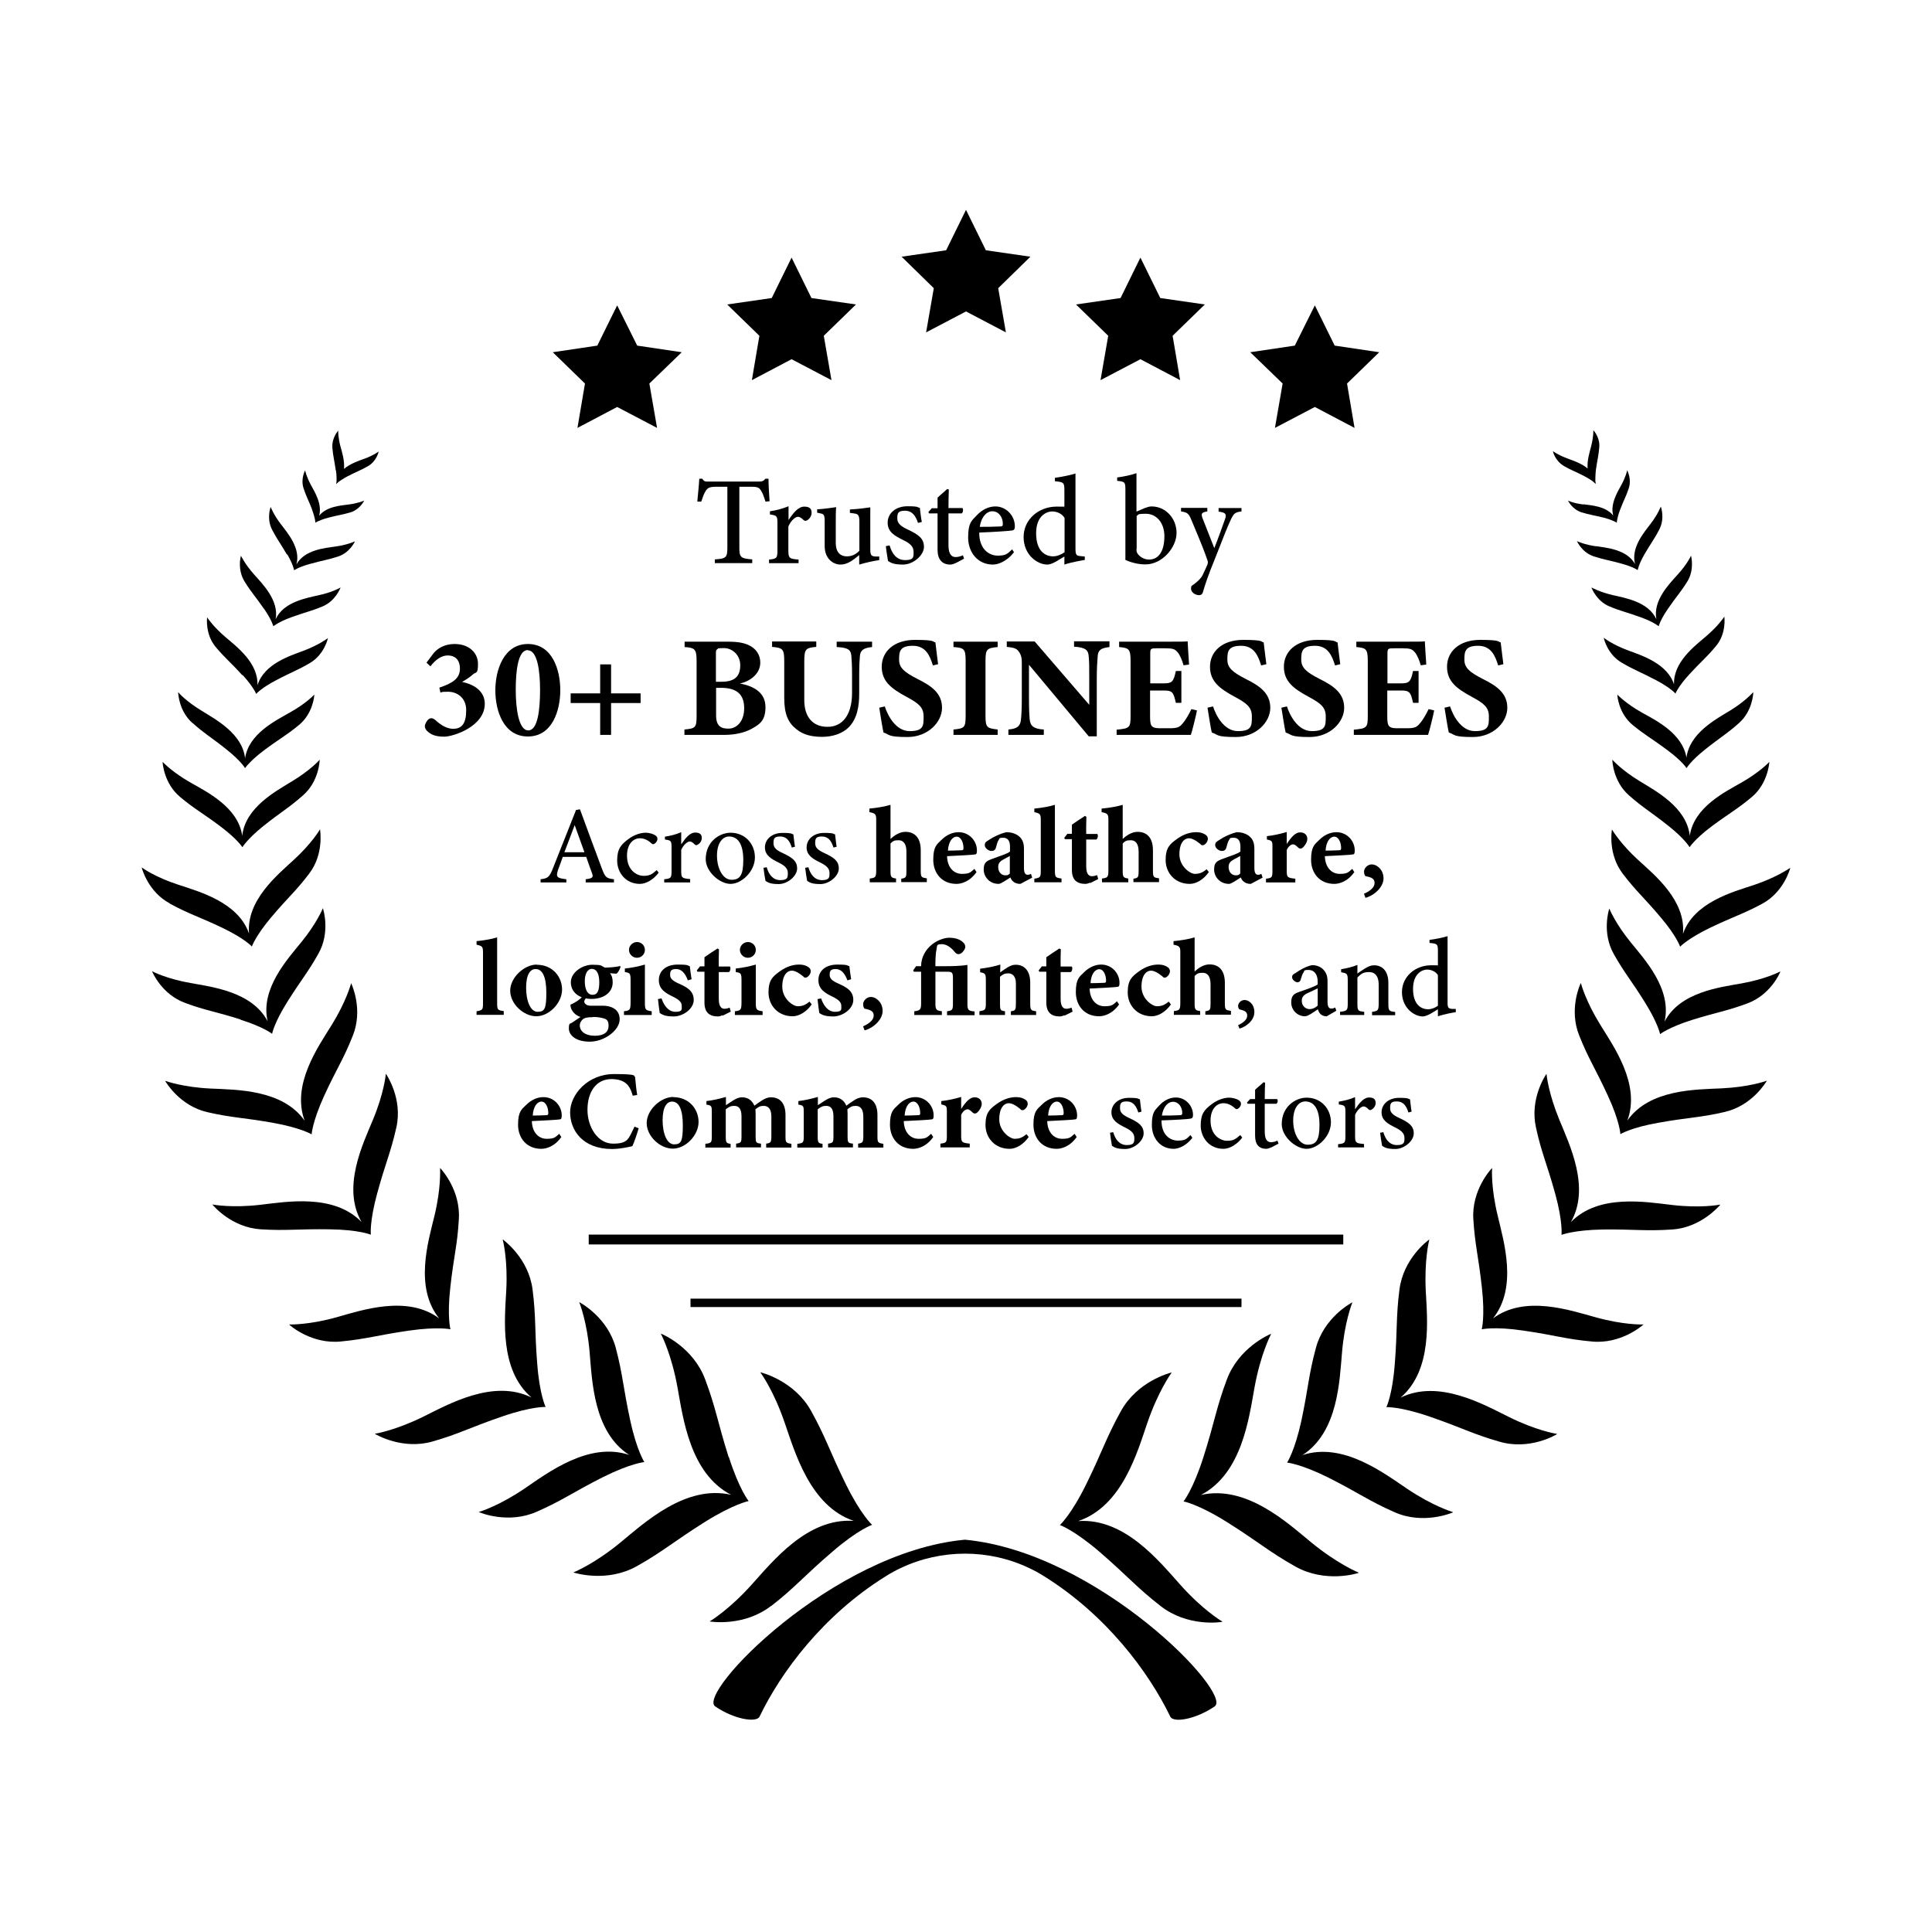 <svg xmlns="http://www.w3.org/2000/svg" id="Layer_1" viewBox="0 0 1080 1080"><defs><style>      .st0 {        stroke-width: 5.5px;      }      .st0, .st1 {        fill: none;        stroke: #000;        stroke-miterlimit: 10;      }      .st1 {        stroke-width: 4.7px;      }    </style></defs><g><polygon points="356.2 193.2 345 170.7 333.9 193.2 309 196.9 327 214.4 322.8 239.2 345 227.5 367.3 239.2 363 214.4 381.1 196.9 356.2 193.2"></polygon><polygon points="453.6 166.6 442.5 144 431.4 166.6 406.5 170.2 424.5 187.7 420.3 212.5 442.5 200.8 464.8 212.5 460.5 187.7 478.5 170.2 453.6 166.6"></polygon><polygon points="576 143.5 551.1 139.9 540 117.3 528.9 139.9 504 143.5 522 161.1 517.7 185.8 540 174.1 562.3 185.8 558 161.1 576 143.5"></polygon><polygon points="673.5 170.2 648.6 166.6 637.5 144 626.4 166.6 601.5 170.2 619.5 187.7 615.2 212.5 637.5 200.8 659.7 212.5 655.5 187.7 673.5 170.2"></polygon><polygon points="771 196.9 746.1 193.2 735 170.7 723.8 193.2 698.9 196.9 717 214.4 712.7 239.2 735 227.5 757.2 239.2 753 214.4 771 196.9"></polygon></g><g><path d="M683.3,906.5c-1.1-.7-11.3-6.9-23.5-20.6-11.6-12.9-31.1-37.5-57.1-35.6,24.7-8.3,33.1-38.7,38.7-55,6-17.4,12.9-27.1,13.6-28.1,0,0,0,0,0,0-1.2.3-19.1,4.9-28.4,21.6-8.3,15-10.3,22.4-19.4,40.9-8.4,17.1-14.7,22.8-14.7,22.8,0,0,8,2.8,22.4,15.2,15.6,13.5,20.4,19.6,33.9,30.1,15,11.7,33.3,9.1,34.5,8.8,0,0,0,0,0,0Z"></path><path d="M759.5,879.1c-1.2-.5-12.2-5.2-26.4-16.8-13.4-11-36.4-32.4-61.8-26.6,23.1-12,26.9-43.2,30-60.2,3.3-18.1,8.7-28.7,9.3-29.9,0,0,0,0,0,0-1.2.4-18.2,7.8-24.8,25.6-6,16-6.8,23.7-13.1,43.4-5.8,18.2-11.1,24.7-11.1,24.7,0,0,8.3,1.5,24.5,11.7,17.5,11,23.1,16.3,38,24.7,16.6,9.3,34.3,4,35.5,3.5,0,0,0,0,0,0Z"></path><path d="M812.2,845.3c-1.1-.4-11.5-3.6-25.5-13-13.1-8.8-36-26.4-58.6-18.9,20-12.9,20.7-41.7,22.1-57.4,1.4-16.7,5.4-26.9,5.8-28,0,0,0,0,0,0-1,.5-15.9,8.6-20.4,25.5-4.1,15.1-4.2,22.2-8.1,40.6-3.7,17-8,23.5-8,23.5,0,0,7.7.7,23.3,8.5,16.8,8.5,22.4,12.9,36.7,19.2,15.9,7.1,31.5.6,32.6.2,0,0,0,0,0,0Z"></path><path d="M870.5,801.6c-1.2-.2-11.9-2-27-9.5-14.2-7-39.2-21.3-60.6-10.8,18.1-15.5,14.9-44.1,14.1-59.9-.8-16.8,1.7-27.4,2-28.5,0,0,0,0,0,0-1,.6-14.5,10.7-16.7,28-2,15.5-1.1,22.6-2.6,41.4-1.3,17.4-4.7,24.3-4.7,24.3,0,0,7.7-.4,24.2,5.3,17.8,6.1,23.9,9.7,39,14,16.7,4.9,31.3-3.6,32.3-4.3,0,0,0,0,0,0Z"></path><path d="M918.5,740.4c-1.1,0-11.3.2-26.4-4-14.3-3.9-39.7-12.7-57.5.6,13.9-17.4,6-43.1,2.6-57.5-3.7-15.3-3.2-25.4-3.1-26.6,0,0,0,0,0,0-.8.8-11.5,12.4-10.5,28.6.9,14.6,2.9,20.9,4.8,38.4,1.8,16.2-.1,23.2-.1,23.2,0,0,7-1.7,23.2.7,17.5,2.5,23.7,4.8,38.3,6.1,16.2,1.6,28.2-8.8,28.9-9.5,0,0,0,0,0,0Z"></path><path d="M961.5,673.4c-1.1.2-11.1,2-26.7.2-14.7-1.7-41.2-6.4-56.7,9.6,11.1-19.3-.8-43.5-6.4-57.2-6-14.5-7.1-24.6-7.2-25.7,0,0,0,0,0,0-.7.9-9.4,14-5.9,29.9,3.1,14.3,6.1,20.2,10.8,37.2,4.3,15.7,3.5,22.9,3.5,22.9,0,0,6.7-2.7,23-3,17.6-.2,24.1,1,38.7,0,16.2-1,26.4-13.1,27.1-13.9,0,0,0,0,0,0Z"></path><path d="M987.7,604.1c-1,.4-10.3,3.6-25.4,4.3-14.3.7-40.3.4-52.6,18,7.5-20.2-7.6-41.3-15.1-53.5-8-12.9-10.6-22.3-10.9-23.4,0,0,0,0,0,0-.5.9-6.8,14.8-.9,29.4,5.2,13.1,9,18.3,16.1,33.8,6.6,14.3,6.9,21.3,6.9,21.3,0,0,5.9-3.7,21.4-6.4,16.8-3,23.2-2.8,36.9-6,15.3-3.5,23.1-16.6,23.6-17.5,0,0,0,0,0,0Z"></path><path d="M995.1,543.1c-.8.4-8.5,4.3-21.4,6.6-12.2,2.2-34.6,4.8-43.2,21.4,4.2-18.2-11.1-34.7-18.9-44.3-8.3-10.2-11.6-18-12-18.9,0,0,0,0,0,0-.3.9-4.2,13.5,2.5,25.4,6,10.7,9.8,14.7,17.6,27.3,7.2,11.6,8.3,17.5,8.3,17.5,0,0,4.7-3.8,17.7-7.9,14.1-4.4,19.6-5,31.1-9.3,12.8-4.7,18.1-16.8,18.4-17.7,0,0,0,0,0,0Z"></path><path d="M940.8,521.9c1.6-18.6-15.9-32.8-25.1-41.2-9.7-8.9-14.1-16.2-14.6-17,0,0,0,0,0,0-.2.9-2.2,14,6.1,24.8,7.4,9.7,11.8,13.2,21.3,24.5,8.8,10.4,10.7,16.2,10.7,16.2,0,0,4.1-4.4,16.4-10.4,13.3-6.4,18.7-7.8,29.5-13.6,12-6.5,15.5-19.3,15.7-20.1,0,0,0,0,0,0-.8.5-7.8,5.4-20.3,9.6-11.8,3.9-33.6,9.7-39.7,27.3Z"></path><path d="M944.6,467.2c-1.8-16-19-25-28.1-30.6-9.7-5.9-14.6-11.3-15.2-11.9,0,0,0,0,0,0,0,.8.5,12.2,9.3,19.9,7.9,7,12.2,9.2,22.1,17.1,9.2,7.3,11.8,11.9,11.8,11.9,0,0,2.7-4.4,12.1-11.5,10.2-7.6,14.5-9.7,22.6-16.5,9-7.5,9.8-18.9,9.9-19.7,0,0,0,0,0,0-.6.6-5.7,5.9-15.5,11.5-9.3,5.3-26.7,13.8-29,29.8Z"></path><path d="M942.8,423.9c-2-13.8-17.1-21.2-25.2-25.7-8.5-4.8-13-9.4-13.5-9.9,0,0,0,0,0,0,0,.7.7,10.5,8.6,17,7.1,5.8,10.8,7.6,19.6,14.2,8.2,6.1,10.5,9.9,10.5,9.9,0,0,2.2-3.9,10.2-10.3,8.6-6.9,12.3-8.8,19.1-14.9,7.6-6.7,8-16.6,8-17.3,0,0,0,0,0,0-.5.5-4.7,5.3-13.1,10.4-7.9,4.8-22.8,12.7-24.3,26.6Z"></path><path d="M935.9,382.9c-3.7-12-18.2-16.5-26-19.4-8.3-3.1-12.9-6.6-13.4-7,0,0,0,0,0,0,.1.6,2.1,9.3,10,13.9,7.1,4.2,10.7,5.3,19.4,9.9,8.1,4.3,10.7,7.4,10.7,7.4,0,0,1.4-3.8,7.6-10.6,6.7-7.3,9.7-9.5,15-15.9,5.9-7,4.8-15.9,4.7-16.5,0,0,0,0,0,0-.3.5-3.5,5.3-10.2,11-6.3,5.4-18.5,14.5-17.9,27Z"></path><path d="M925.9,346.1c-4.5-9.7-17.3-11.8-24.2-13.4-7.4-1.7-11.6-4.1-12.1-4.3,0,0,0,0,0,0,.2.5,2.9,7.6,10.1,10.6,6.5,2.7,9.6,3.2,17.6,6.1,7.4,2.7,9.9,5,9.9,5,0,0,.8-3.4,5.2-9.8,4.8-7,7.1-9.2,10.8-15.2,4.1-6.6,2.2-14,2.1-14.5,0,0,0,0,0,0-.2.5-2.3,4.9-7.4,10.5-4.7,5.3-13.9,14.4-12,24.9Z"></path><path d="M892.3,305.4c-6.5-.9-10.3-2.7-10.8-2.9,0,0,0,0,0,0,.2.4,3,6.4,9.4,8.5,5.8,1.9,8.5,2.1,15.6,4.1,6.6,1.8,9,3.6,9,3.6,0,0,.4-3,3.8-8.9,3.7-6.4,5.5-8.4,8.3-13.9,3.1-6,1-12.3.8-12.7,0,0,0,0,0,0-.2.4-1.7,4.4-5.7,9.6-3.7,4.9-11.1,13.4-8.7,22.5-4.5-8.1-15.8-9.1-21.9-10Z"></path><path d="M885.1,282c-5.2-.6-8.3-2-8.6-2.2,0,0,0,0,0,0,.1.3,2.5,5,7.6,6.6,4.6,1.4,6.8,1.6,12.5,3,5.2,1.4,7.2,2.8,7.2,2.8,0,0,0-2.4,1.9-7.4,2.1-5.5,3.3-7.3,4.8-11.9,1.7-5.1-.8-9.7-.9-10.1,0,0,0,0,0,0,0,.4-.8,3.7-3.2,8.2-2.2,4-6.4,10.8-4.6,17.2-4.1-5.2-12.1-5.7-16.6-6.3Z"></path><path d="M874.2,260.5c4.2,2.4,6.3,3,11.5,5.7,2.6,1.4,4.3,2.5,5.2,3.3.3.3.7.7,1.1,1,0-.5,0-1-.2-1.4,0-1.2,0-3.3.3-6.3.8-5.8,1.5-7.9,1.9-12.7.5-5.4-3-9.3-3.3-9.6,0,0,0,0,0,0,0,.4.1,3.7-1.2,8.8-.8,3.2-2.4,8-2,12.6-3.5-3-8.4-4.5-11.5-5.7-4.9-1.8-7.6-3.8-7.9-4,0,0,0,0,0,0,0,.4,1.3,5.4,6,8.2Z"></path><path d="M431.2,897.7c13.5-10.5,18.2-16.7,33.9-30.1,14.4-12.5,22.4-15.2,22.4-15.2,0,0-6.3-5.7-14.7-22.8-9.1-18.5-11.1-26-19.4-40.9-9.2-16.6-27.1-21.3-28.4-21.6,0,0,0,0,0,0,.8,1.1,7.7,10.8,13.6,28.1,5.7,16.3,14.1,46.7,38.7,55-26-1.9-45.5,22.8-57.1,35.6-12.3,13.7-22.4,19.9-23.5,20.6,0,0,0,0,0,0,1.2.2,19.5,2.9,34.5-8.8Z"></path><path d="M407.3,814.5c-6.2-19.7-7.1-27.4-13.1-43.4-6.6-17.8-23.6-25.2-24.8-25.6,0,0,0,0,0,0,.6,1.2,6,11.8,9.3,29.9,3.1,17,6.9,48.3,30,60.2-25.4-5.8-48.4,15.6-61.8,26.6-14.2,11.7-25.2,16.3-26.4,16.8,0,0,0,0,0,0,1.2.4,18.9,5.8,35.5-3.5,14.9-8.4,20.5-13.7,38-24.7,16.1-10.1,24.5-11.7,24.5-11.7,0,0-5.3-6.5-11.1-24.7Z"></path><path d="M360.3,817.5s-4.3-6.4-8-23.5c-4-18.4-4.1-25.5-8.1-40.6-4.5-16.8-19.3-24.9-20.4-25.5,0,0,0,0,0,0,.4,1.1,4.4,11.3,5.8,28,1.4,15.8,2.1,44.5,22.1,57.4-22.6-7.5-45.5,10-58.6,18.9-13.9,9.4-24.3,12.7-25.5,13,0,0,0,0,0,0,1,.5,16.7,6.9,32.6-.2,14.3-6.3,19.9-10.7,36.7-19.2,15.6-7.8,23.3-8.5,23.3-8.5Z"></path><path d="M305,786.5s-3.4-6.9-4.7-24.3c-1.5-18.8-.6-25.8-2.6-41.4-2.2-17.3-15.8-27.3-16.7-28,0,0,0,0,0,0,.3,1.2,2.9,11.8,2,28.5-.8,15.8-4,44.4,14.1,59.9-21.4-10.5-46.4,3.8-60.6,10.8-15.1,7.4-25.8,9.3-27,9.5,0,0,0,0,0,0,1,.6,15.6,9.1,32.3,4.3,15-4.3,21.1-7.9,39-14,16.5-5.7,24.2-5.3,24.2-5.3Z"></path><path d="M251.8,743.1s-1.9-7-.1-23.2c1.9-17.5,4-23.8,4.8-38.4,1-16.2-9.7-27.8-10.5-28.6,0,0,0,0,0,0,0,1.1.6,11.3-3.1,26.6-3.5,14.4-11.4,40.1,2.6,57.5-17.8-13.3-43.3-4.6-57.5-.6-15.1,4.2-25.3,4-26.4,4,0,0,0,0,0,0,.8.8,12.7,11.1,28.9,9.5,14.6-1.4,20.8-3.6,38.3-6.1,16.1-2.3,23.2-.7,23.2-.7Z"></path><path d="M184.3,687.2c16.3.2,23,3,23,3,0,0-.8-7.2,3.5-22.9,4.6-17,7.6-22.9,10.8-37.2,3.5-15.9-5.3-29-5.9-29.9,0,0,0,0,0,0-.1,1.1-1.2,11.3-7.2,25.7-5.7,13.7-17.5,37.9-6.4,57.2-15.5-16-42-11.3-56.7-9.6-15.6,1.8-25.6,0-26.7-.2,0,0,0,0,0,0,.7.9,10.9,12.9,27.1,13.9,14.6.9,21.1-.3,38.7,0Z"></path><path d="M174.2,634.1s.4-7,6.9-21.3c7.1-15.5,10.9-20.6,16.1-33.8,5.9-14.6-.5-28.5-.9-29.4,0,0,0,0,0,0-.3,1-2.9,10.5-10.9,23.4-7.5,12.1-22.6,33.3-15.1,53.5-12.3-17.6-38.3-17.3-52.6-18-15.1-.7-24.4-4-25.4-4.3,0,0,0,0,0,0,.5.9,8.3,14,23.6,17.5,13.8,3.2,20.2,3,36.9,6,15.5,2.8,21.4,6.4,21.4,6.4Z"></path><path d="M134.4,570c13,4.1,17.7,7.9,17.7,7.9,0,0,1.1-6,8.3-17.5,7.8-12.5,11.6-16.6,17.6-27.3,6.7-11.9,2.8-24.5,2.5-25.4,0,0,0,0,0,0-.4.9-3.7,8.7-12,18.9-7.8,9.6-23.1,26.2-18.9,44.3-8.6-16.5-31-19.2-43.2-21.4-12.9-2.3-20.6-6.1-21.4-6.6,0,0,0,0,0,0,.3.9,5.6,13,18.4,17.7,11.5,4.3,17,4.8,31.1,9.3Z"></path><path d="M94.9,505.1c10.8,5.9,16.1,7.2,29.5,13.6,12.3,5.9,16.4,10.4,16.4,10.4,0,0,1.9-5.7,10.7-16.2,9.5-11.3,13.9-14.7,21.3-24.5,8.3-10.8,6.2-23.9,6.1-24.8,0,0,0,0,0,0-.5.8-4.9,8.1-14.6,17-9.1,8.4-26.6,22.6-25.1,41.2-6.2-17.6-28-23.4-39.7-27.3-12.5-4.1-19.5-9-20.3-9.6,0,0,0,0,0,0,.2.9,3.7,13.7,15.7,20.1Z"></path><path d="M100.8,445.6c8.1,6.8,12.4,8.8,22.6,16.5,9.4,7.1,12.1,11.5,12.1,11.5,0,0,2.6-4.5,11.8-11.9,9.9-7.9,14.2-10.1,22.1-17.1,8.8-7.7,9.3-19.1,9.3-19.9,0,0,0,0,0,0-.5.6-5.5,6-15.2,11.9-9.1,5.6-26.3,14.6-28.1,30.6-2.2-15.9-19.7-24.5-29-29.8-9.8-5.6-14.9-10.9-15.5-11.5,0,0,0,0,0,0,0,.8.8,12.2,9.9,19.7Z"></path><path d="M107.7,404.2c6.8,6.1,10.5,8,19.1,14.9,8,6.4,10.2,10.3,10.2,10.3,0,0,2.4-3.8,10.5-9.9,8.8-6.6,12.6-8.4,19.6-14.2,7.9-6.5,8.6-16.3,8.6-17,0,0,0,0,0,0-.5.5-4.9,5.1-13.5,9.9-8,4.6-23.2,11.9-25.2,25.7-1.5-13.8-16.4-21.7-24.3-26.6-8.4-5.1-12.7-9.8-13.1-10.4,0,0,0,0,0,0,0,.7.4,10.6,8,17.3Z"></path><path d="M135.6,377.3c6.2,6.8,7.6,10.6,7.6,10.6,0,0,2.6-3.1,10.7-7.4,8.8-4.7,12.3-5.7,19.4-9.9,7.9-4.7,9.9-13.3,10-13.9,0,0,0,0,0,0-.5.4-5.1,3.8-13.4,7-7.8,2.9-22.3,7.4-26,19.4.6-12.5-11.6-21.6-17.9-27-6.7-5.7-9.9-10.5-10.2-11,0,0,0,0,0,0-.1.6-1.1,9.4,4.7,16.5,5.3,6.3,8.3,8.5,15,15.9Z"></path><path d="M147.6,340.3c4.4,6.4,5.2,9.8,5.2,9.8,0,0,2.6-2.3,9.9-5,8-2.9,11.1-3.4,17.6-6.1,7.2-3,9.9-10.1,10.1-10.6,0,0,0,0,0,0-.5.3-4.7,2.7-12.1,4.3-6.9,1.6-19.7,3.7-24.2,13.4,1.9-10.5-7.3-19.6-12-24.9-5-5.6-7.1-10-7.4-10.5,0,0,0,0,0,0-.2.5-2.1,7.8,2.1,14.5,3.7,6,6,8.2,10.8,15.2Z"></path><path d="M160.6,309.9c3.4,5.9,3.8,8.9,3.8,8.9,0,0,2.4-1.8,9-3.6,7.1-2,9.8-2.2,15.6-4.1,6.4-2.1,9.3-8.1,9.4-8.5,0,0,0,0,0,0-.4.2-4.3,2-10.8,2.9-6.1.9-17.3,1.8-21.9,10,2.5-9-4.9-17.5-8.7-22.5-4-5.2-5.5-9.2-5.7-9.6,0,0,0,0,0,0-.2.4-2.3,6.7.8,12.7,2.8,5.4,4.6,7.5,8.3,13.9Z"></path><path d="M174.4,284.8c1.9,5,1.9,7.4,1.9,7.4,0,0,1.9-1.4,7.2-2.8,5.7-1.5,7.8-1.6,12.5-3,5.1-1.6,7.5-6.3,7.6-6.6,0,0,0,0,0,0-.3.2-3.4,1.5-8.6,2.2-4.5.6-12.5,1.1-16.6,6.3,1.8-6.4-2.4-13.2-4.6-17.2-2.5-4.6-3.2-7.9-3.2-8.2,0,0,0,0,0,0-.2.3-2.6,4.9-.9,10.1,1.5,4.6,2.7,6.5,4.8,11.9Z"></path><path d="M187.8,262.9c.4,3,.4,5,.3,6.3,0,.5-.1.9-.2,1.4.4-.3.8-.7,1.1-1,1-.8,2.6-1.9,5.2-3.3,5.2-2.7,7.3-3.3,11.5-5.7,4.7-2.7,5.9-7.8,6-8.2,0,0,0,0,0,0-.3.2-3,2.2-7.9,4-3.1,1.1-7.9,2.7-11.5,5.7.4-4.6-1.1-9.5-2-12.6-1.3-5-1.3-8.4-1.2-8.8,0,0,0,0,0,0-.3.3-3.7,4.2-3.3,9.6.4,4.8,1.1,6.9,1.9,12.7Z"></path><path d="M539.4,860.7h0s0,0,0,0h0s0,0,0,0c-74.4,6.9-150.1,86-139.6,93.2,10.7,7.3,23.1,9.2,24.8,5.7,11.9-24.8,35.5-56.7,70.6-78.5,2.7-1.7,5.4-3.2,8.2-4.5,22.7-10.8,49.4-10.8,72,0,2.8,1.3,5.5,2.8,8.2,4.5,35,21.8,58.6,53.7,70.6,78.5,1.7,3.6,14.1,1.6,24.8-5.7,10.5-7.1-65.2-86.2-139.6-93.2Z"></path></g><g><path d="M327.4,493.3v-1.8c4-.5,4.4-1.1,3.5-3.5-.8-2.3-2-5.3-3.2-9h-13.1c-.9,2.6-1.8,5-2.7,7.4-1.3,4-.4,4.5,4.7,5.1v1.8h-14.4v-1.8c3.9-.5,4.9-.9,7-6.4l12.8-32.3,2.2-.4c3.9,10.6,8.1,22.1,12.1,32.7,2,5.4,2.6,5.9,6.9,6.4v1.8h-15.7ZM321.3,461.1c-1.9,5.2-4,10.5-5.8,15.3h11.2l-5.5-15.3Z"></path><path d="M368.3,487.7c-2.7,3.7-6.9,6.4-10.6,6.4-8,0-12.7-6.4-12.7-13s2.1-8.9,6.2-12c3.4-2.6,7.2-3.6,9.6-3.6s4.7.8,5.7,1.6c.9.7,1,1.2,1,1.9,0,1.5-1.6,2.9-2.3,2.9s-.6-.1-1.2-.6c-2-1.8-4.1-2.7-6.3-2.7-3.8,0-7.2,3.3-7.2,9.7,0,8.5,5.8,11.3,9.2,11.3s4.6-.7,7.4-3.2l1.1,1.4Z"></path><path d="M385.9,493.3h-14.6v-1.8c3.8-.4,4.1-.7,4.1-4.6v-13c0-3.9-.2-4.1-3.7-4.6v-1.6c3.2-.5,6.1-1.2,9.1-2.5v6.8c2.3-3.4,4.8-6.6,7.8-6.6s3.7,1.4,3.7,3.1-1.2,3.1-2.3,3.7c-.7.4-1.2.3-1.7-.2-.9-.9-1.7-1.6-2.8-1.6s-3.4,1.7-4.7,4.7v11.6c0,4,.3,4.3,5,4.7v1.8Z"></path><path d="M408.4,465.5c7.9,0,13.6,6,13.6,13.8s-7.4,14.8-13.6,14.8-13.9-6.9-13.9-13.8c0-9.9,7.8-14.8,13.9-14.8ZM407.6,467.6c-3.6,0-6.8,3.5-6.8,10.7s3.3,13.5,8.1,13.5,6.6-2.6,6.6-11.1-2.8-13.1-8-13.1Z"></path><path d="M442.6,473.7c-1.2-3.7-2.9-6.1-6.5-6.1s-3.7,1.5-3.7,3.9,1.7,3.8,5.2,5.4c5.3,2.5,8,4.4,8,8.6s-5.3,8.7-10.3,8.7-6.1-1-7.4-1.8c-.3-1.7-.9-5.3-1.1-7.3l1.8-.3c1.1,3.9,3.4,7.2,7.6,7.2s4.2-1.6,4.2-4-1.5-4-4.9-5.7c-4.3-2.1-7.9-4.1-7.9-8.6s3.9-8.1,9.8-8.1,4.8.6,6.1.8c.2,1.5.6,5.4.9,6.9l-1.8.5Z"></path><path d="M465.9,473.7c-1.2-3.7-2.9-6.1-6.5-6.1s-3.7,1.5-3.7,3.9,1.7,3.8,5.2,5.4c5.3,2.5,8,4.4,8,8.6s-5.3,8.7-10.3,8.7-6.1-1-7.4-1.8c-.3-1.7-.9-5.3-1.1-7.3l1.8-.3c1.1,3.9,3.4,7.2,7.6,7.2s4.2-1.6,4.2-4-1.5-4-4.9-5.7c-4.3-2.1-7.9-4.1-7.9-8.6s3.9-8.1,9.8-8.1,4.8.6,6.1.8c.2,1.5.6,5.4.9,6.9l-1.8.5Z"></path><path d="M503.8,493.3v-2.1c2.7-.4,2.9-.9,2.9-4.2v-10.9c0-4.8-2-6.4-4.4-6.4s-3.1.4-4.5,1.8v15.4c0,3.3.3,3.8,3.1,4.2v2.1h-14.7v-2.1c3-.4,3.6-.6,3.6-4.4v-28.6c0-2.8-.4-3.5-3.8-4.1v-2c4.5-.4,8.8-1.2,11.8-2.1v19.1c2.2-2.1,5.2-4,8.3-4,5.4,0,8.6,3.5,8.6,10.3v11.3c0,3.9.4,3.9,3.4,4.4v2.1h-14.3Z"></path><path d="M546,487.3c-3.8,5.6-8.7,6.8-11.3,6.8-8.3,0-13-6.1-13-13.5s2-8.6,4.6-11.1c2.8-2.8,6.2-4.3,9.6-4.3,6,0,10.2,5,10.2,10.1,0,1,0,2.1-.8,2.3-1.2.3-9.9.7-15.9,1,.2,6.5,3.9,9.9,8.3,9.9s4.8-.9,7-2.8l1.1,1.7ZM534.8,467.7c-2.5,0-4.6,2.9-4.9,7.8,2.5,0,4.9-.1,7.5-.2.9,0,1.2-.2,1.2-1.2,0-3.1-1.4-6.4-3.8-6.4Z"></path><path d="M570.2,494.1c-1.7,0-3-.6-3.8-1.3-.9-.7-1.3-1.6-1.6-2.3-2.3,1.5-5.4,3.6-6.5,3.6-5.3,0-8.4-4.1-8.4-8s1.5-4.8,4.8-6c3.6-1.4,8.5-2.8,9.9-4.1v-2.7c0-3.2-1.2-5-3.8-5s-1.9.5-2.5,1.2c-.7,1-1,2.2-1.5,4.1-.4,1.7-1.4,2.1-2.7,2.1s-3.6-1.5-3.6-3.2.7-1.9,2.2-2.9c2.8-1.9,6.4-3.6,9.9-4.4,2.5,0,4.6.6,6.4,1.8,2.7,1.9,3.4,4.4,3.4,7.6v10.7c0,3,1,3.7,2,3.7s1.2-.2,1.9-.5l.7,2.1-6.6,3.5ZM564.5,478.5c-1.1.6-2.2,1.2-3.5,1.9-1.9,1-3,2.1-3,4.2,0,3.5,2.4,4.7,3.8,4.7s1.7,0,2.7-1v-9.8Z"></path><path d="M578.2,493.3v-2.1c3.5-.6,3.6-.9,3.6-4.8v-28.1c0-3.2-.4-3.6-3.6-4.3v-2c4.3-.4,8.6-1.2,11.5-2.1v36.4c0,4.1.2,4.3,3.7,4.8v2.1h-15.3Z"></path><path d="M609.3,493.4c-1,.5-2,.7-2.5.7-4.8,0-7.6-2.2-7.6-7.8v-17.2h-3.9l-.4-.7,1.8-2.3h2.5v-5.1c2.1-1.5,5.1-3.5,7.3-4.9l.8.5c0,1.7-.2,4.9-.1,9.6h6.2c.6.6.3,2.5-.5,3.1h-5.7v15.1c0,4.8,2,5.4,3.1,5.4s1.9-.2,3-.6l.6,2.2-4.6,2.3Z"></path><path d="M633.6,493.3v-2.1c2.7-.4,2.9-.9,2.9-4.2v-10.9c0-4.8-2-6.4-4.4-6.4s-3.1.4-4.5,1.8v15.4c0,3.3.3,3.8,3.1,4.2v2.1h-14.7v-2.1c3-.4,3.6-.6,3.6-4.4v-28.6c0-2.8-.4-3.5-3.8-4.1v-2c4.5-.4,8.8-1.2,11.8-2.1v19.1c2.2-2.1,5.2-4,8.3-4,5.4,0,8.6,3.5,8.6,10.3v11.3c0,3.9.4,3.9,3.4,4.4v2.1h-14.3Z"></path><path d="M675.8,487.4c-2.8,4.1-7,6.7-10.7,6.7-8.5,0-13.5-6.4-13.5-13.3s2.3-8.9,6.3-11.8c4.1-3,8-3.8,10.7-3.8s4.3.7,5.4,1.5c.9.6,1.2,1.4,1.2,2.3,0,1.7-1.8,3.5-2.8,3.5s-.9-.2-1.4-.7c-2.7-2.2-4.8-3.2-6.4-3.2-2.4,0-5.3,2.3-5.3,9s6,10.9,8.6,10.9,4.4-.7,6.6-2.6l1.2,1.5Z"></path><path d="M699,494.1c-1.7,0-3-.6-3.8-1.3-.9-.7-1.3-1.6-1.6-2.3-2.3,1.5-5.4,3.6-6.5,3.6-5.3,0-8.4-4.1-8.4-8s1.5-4.8,4.8-6c3.6-1.4,8.5-2.8,9.9-4.1v-2.7c0-3.2-1.2-5-3.8-5s-1.9.5-2.5,1.2c-.7,1-1,2.2-1.5,4.1-.4,1.7-1.4,2.1-2.7,2.1s-3.6-1.5-3.6-3.2.7-1.9,2.2-2.9c2.8-1.9,6.4-3.6,9.9-4.4,2.5,0,4.6.6,6.4,1.8,2.7,1.9,3.4,4.4,3.4,7.6v10.7c0,3,1,3.7,2,3.7s1.2-.2,1.9-.5l.7,2.1-6.6,3.5ZM693.3,478.5c-1.1.6-2.2,1.2-3.5,1.9-1.9,1-3,2.1-3,4.2,0,3.5,2.4,4.7,3.8,4.7s1.7,0,2.7-1v-9.8Z"></path><path d="M724,493.3h-16.3v-2.1c3.3-.4,3.6-.7,3.6-4.4v-13.5c0-3.1-.2-3.4-3.1-4v-1.9c3.8-.4,7.3-1.2,11.1-2.3v6.7c2.8-4.3,5-6.5,7.5-6.5s4,1.5,4,3.7-2.2,4.8-3.1,5.2c-.9.4-1.5,0-1.9-.3-1-.9-1.9-1.9-2.9-1.9s-2.5.8-3.6,3.1v11.7c0,3.7.4,3.9,4.8,4.4v2.1Z"></path><path d="M757.2,487.3c-3.8,5.6-8.7,6.8-11.3,6.8-8.3,0-13-6.1-13-13.5s2-8.6,4.6-11.1c2.8-2.8,6.2-4.3,9.6-4.3,6,0,10.2,5,10.2,10.1,0,1,0,2.1-.8,2.3-1.2.3-9.9.7-15.9,1,.2,6.5,3.9,9.9,8.3,9.9s4.8-.9,7-2.8l1.1,1.7ZM745.9,467.7c-2.5,0-4.6,2.9-4.9,7.8,2.5,0,4.9-.1,7.5-.2.9,0,1.2-.2,1.2-1.2,0-3.1-1.4-6.4-3.8-6.4Z"></path><path d="M762.5,499.6c3.6-1.6,5.9-3.6,5.9-6s-1.6-3.1-4.9-3.8c-.4,0-1-1-1-2.6s1.7-4,4.4-4,6.5,2.9,6.5,7.8-5.2,9.6-10.1,10.9l-.8-2.2Z"></path><path d="M266.4,567.4v-2.1c3.5-.6,3.6-.9,3.6-4.8v-28.1c0-3.2-.4-3.6-3.6-4.3v-2c4.3-.4,8.6-1.2,11.5-2.1v36.4c0,4.1.2,4.3,3.7,4.8v2.1h-15.3Z"></path><path d="M300,539.3c8.7,0,14.2,6.5,14.2,13.9s-7.2,14.9-14.4,14.9-14.6-7-14.6-14.3,7.8-14.6,14.9-14.6ZM299.3,541.7c-2.7,0-5.2,2.8-5.2,10.4s2.5,13.5,6.4,13.5,4.9-1.6,4.9-10.6-2.2-13.3-6-13.3Z"></path><path d="M327.7,557.8c-.6.7-1.1,1.5-1.1,2.1,0,1,1.2,2.3,3.5,2.3h7c3.8,0,9.3,1.5,9.3,7.6s-8.5,12.5-16.7,12.5-11.7-3.9-11.7-7.3.6-2.5,1.9-3.4c1.7-1.2,3.3-2.2,4.6-3.1-2.5-.9-3.8-2.2-4.6-3.5-.7-1-1.1-2.5-1-3.4,2.9-1.2,5.5-3.1,6.7-4.5l2.3.7ZM330.7,558.4c-7,0-11.6-3.8-11.6-9.3s6.4-9.8,12-9.8,4.7.5,7,1.6c2.6,0,7-.4,8.5-.9l.3.5c-.4,1.1-1.2,3.1-2.3,3.8-1,0-2.8-.2-3.6-.3.9,1.1,1.5,2.7,1.5,5.1,0,6.2-5.7,9.3-11.7,9.3ZM331.4,568.6c-3.1,0-4.7.4-5.6,1.2-1,.9-1.7,2.1-1.7,3.4,0,3.3,3.1,5.8,8.4,5.8s7.7-2.2,7.7-5.6-1.5-3.8-3.4-4.3c-1.7-.4-3.1-.6-5.4-.6ZM330.7,541.6c-1.9,0-3.8,2.3-3.8,6.8s1.4,7.7,4.3,7.7,3.8-2.5,3.8-7-1.3-7.5-4.3-7.5Z"></path><path d="M348.8,567.4v-2.1c3.3-.4,3.7-.7,3.7-5.1v-12c0-4.1-.3-4.4-3.2-4.8v-2c3.9-.4,7.8-1.2,11.2-2.2v21c0,4.2.2,4.6,3.8,5.1v2.1h-15.5ZM356,535.4c-2.3,0-4.4-2-4.4-4.4s2.1-4.4,4.5-4.4,4.4,1.9,4.4,4.4-2,4.4-4.5,4.4Z"></path><path d="M384.5,548c-1.6-4.3-3.7-6.3-6.6-6.3s-3.3,1.2-3.3,3.3,1.5,3.3,4.8,4.8c5,2.2,8.4,4.3,8.4,9.2s-5.9,9.2-11.2,9.2-6.5-1.2-7.8-1.9c-.2-1.4-.8-5.7-1-7.8l2-.4c1.3,3.9,3.8,7.5,7.8,7.5s3.5-1.4,3.5-3.2-.9-3.3-4.8-5.2c-4.1-2-8-4.1-8-9.3s4-8.7,10.6-8.7,5.2.6,6.7.9c.2,1.7.7,5.6,1,7.3l-2,.6Z"></path><path d="M403.9,567.5c-1,.5-2,.7-2.5.7-4.8,0-7.6-2.2-7.6-7.8v-17.2h-3.9l-.4-.7,1.8-2.3h2.5v-5.1c2.1-1.5,5.1-3.5,7.3-4.9l.8.5c0,1.7-.2,4.9-.1,9.6h6.2c.6.6.3,2.5-.5,3.1h-5.7v15.1c0,4.8,2,5.4,3.1,5.4s1.9-.2,3-.6l.6,2.2-4.6,2.3Z"></path><path d="M410.8,567.4v-2.1c3.3-.4,3.7-.7,3.7-5.1v-12c0-4.1-.3-4.4-3.2-4.8v-2c3.9-.4,7.8-1.2,11.2-2.2v21c0,4.2.2,4.6,3.8,5.1v2.1h-15.5ZM418,535.4c-2.3,0-4.4-2-4.4-4.4s2.1-4.4,4.5-4.4,4.4,1.9,4.4,4.4-2,4.4-4.5,4.4Z"></path><path d="M453.8,561.4c-2.8,4.1-7,6.7-10.7,6.7-8.5,0-13.5-6.4-13.5-13.3s2.3-8.9,6.3-11.8c4.1-3,8-3.8,10.7-3.8s4.3.7,5.4,1.5c.9.6,1.2,1.4,1.2,2.3,0,1.7-1.8,3.5-2.8,3.5s-.9-.2-1.4-.7c-2.7-2.2-4.8-3.2-6.4-3.2-2.4,0-5.3,2.3-5.3,9s6,10.9,8.6,10.9,4.4-.7,6.6-2.6l1.2,1.5Z"></path><path d="M473.7,548c-1.6-4.3-3.7-6.3-6.6-6.3s-3.3,1.2-3.3,3.3,1.5,3.3,4.8,4.8c5,2.2,8.4,4.3,8.4,9.2s-5.9,9.2-11.2,9.2-6.5-1.2-7.8-1.9c-.2-1.4-.8-5.7-1-7.8l2-.4c1.3,3.9,3.8,7.5,7.8,7.5s3.5-1.4,3.5-3.2-.9-3.3-4.8-5.2c-4.1-2-8-4.1-8-9.3s4-8.7,10.6-8.7,5.2.6,6.7.9c.2,1.7.7,5.6,1,7.3l-2,.6Z"></path><path d="M482.5,573.7c3.6-1.6,5.9-3.6,5.9-6s-1.6-3.1-4.9-3.8c-.4,0-1-1-1-2.6s1.7-4,4.4-4,6.5,2.9,6.5,7.8-5.2,9.6-10.1,10.9l-.8-2.2Z"></path><path d="M529.4,567.4v-2.1c3-.4,3.3-.8,3.3-4.4v-13.4c0-3.8-.2-4.3-3.2-4.3h-6.6v17.8c0,3.5.6,3.9,3.6,4.3v2.1h-15.4v-2.1c3.2-.4,3.8-.9,3.8-4.3v-17.8h-4.1l-.3-.8,1.6-2.3h2.8c0-4.9,2.5-9.4,6.3-12.3,2.8-2.2,6.7-3.6,9.4-3.6,4.3,0,6.7,1.4,8.1,2.9.7.7.9,1.6.9,2.3-.1,1.3-1.4,3-2.5,3.6-1.2.7-2.3.4-3.2-.6-1-1.3-3.9-4.6-7.3-4.6s-2.6.8-3.1,3c-.4,1.6-.6,5.2-.6,7.9v1.4h6.2c3,0,8.2-.1,11.7-.7v21.6c0,3.6.4,4.1,4,4.4v2.1h-15.4Z"></path><path d="M565.1,567.4v-2.1c2.6-.4,2.8-.6,2.8-4.9v-10.6c0-4.4-2.2-5.7-4.3-5.7s-3,.6-4.6,1.9v14.9c0,3.8.2,4,2.8,4.4v2.1h-14.3v-2.1c3.2-.6,3.6-.6,3.6-4.6v-12.8c0-3.7-.5-3.9-3.2-4.4v-2c3.6-.4,7.8-1.2,11.3-2.3,0,.9-.1,3-.1,4.4,1.2-.9,2.5-1.8,3.9-2.7,1.9-1.1,3-1.6,4.8-1.6,5,0,8.1,3.6,8.1,9.9v11.7c0,3.8.4,4,3.3,4.4v2.1h-14.1Z"></path><path d="M595,567.5c-1,.5-2,.7-2.5.7-4.8,0-7.6-2.2-7.6-7.8v-17.2h-3.9l-.4-.7,1.8-2.3h2.5v-5.1c2.1-1.5,5.1-3.5,7.3-4.9l.8.5c0,1.7-.2,4.9-.1,9.6h6.2c.6.6.3,2.5-.5,3.1h-5.7v15.1c0,4.8,2,5.4,3.1,5.4s1.9-.2,3-.6l.6,2.2-4.6,2.3Z"></path><path d="M625.7,561.3c-3.8,5.6-8.7,6.8-11.3,6.8-8.3,0-13-6.1-13-13.5s2-8.6,4.6-11.1c2.8-2.8,6.2-4.3,9.6-4.3,6,0,10.2,5,10.2,10.1,0,1,0,2.1-.8,2.3-1.2.3-9.9.7-15.9,1,.2,6.5,3.9,9.9,8.3,9.9s4.8-.9,7-2.8l1.1,1.7ZM614.5,541.8c-2.5,0-4.6,2.9-4.9,7.8,2.5,0,4.9-.1,7.5-.2.9,0,1.2-.2,1.2-1.2,0-3.1-1.4-6.4-3.8-6.4Z"></path><path d="M654.6,561.4c-2.8,4.1-7,6.7-10.7,6.7-8.5,0-13.5-6.4-13.5-13.3s2.3-8.9,6.3-11.8c4.1-3,8-3.8,10.7-3.8s4.3.7,5.4,1.5c.9.6,1.2,1.4,1.2,2.3,0,1.7-1.8,3.5-2.8,3.5s-.9-.2-1.4-.7c-2.7-2.2-4.8-3.2-6.4-3.2-2.4,0-5.3,2.3-5.3,9s6,10.9,8.6,10.9,4.4-.7,6.6-2.6l1.2,1.5Z"></path><path d="M673.8,567.4v-2.1c2.7-.4,2.9-.9,2.9-4.2v-10.9c0-4.8-2-6.4-4.4-6.4s-3.1.4-4.5,1.8v15.4c0,3.3.3,3.8,3.1,4.2v2.1h-14.7v-2.1c3-.4,3.6-.6,3.6-4.4v-28.6c0-2.8-.4-3.5-3.8-4.1v-2c4.5-.4,8.8-1.2,11.8-2.1v19.1c2.2-2.1,5.2-4,8.3-4,5.4,0,8.6,3.5,8.6,10.3v11.3c0,3.9.4,3.9,3.4,4.4v2.1h-14.3Z"></path><path d="M692.1,573.1c2.9-1.4,5.1-3.1,5.1-5.4s-1.8-2.8-4.1-3.4c-.4,0-1-.8-1-2s1.3-3.3,3.6-3.3,5.5,2.2,5.5,6.8-4.5,8.1-8.3,9.2l-.8-1.9Z"></path><path d="M741.3,568.1c-1.1,0-2.4-.5-3.1-1.2-.8-.8-1.2-1.7-1.5-2.7-2.4,1.6-5.5,3.9-7.2,3.9-4.5,0-7.7-3.7-7.7-7.7s1.6-5,5-6.1c3.7-1.3,8.4-2.9,9.8-4v-1.5c0-4.2-2-6.6-5.1-6.6s-2.2.6-2.8,1.4c-.7.9-1.1,2.2-1.6,4-.3,1.1-1,1.5-1.9,1.5s-2.9-1.3-2.9-2.8.8-1.7,2.1-2.5c2-1.4,5.6-3.6,9.1-4.3,2,0,3.9.6,5.4,1.7,2.2,1.9,3.2,4,3.2,7.2v11.7c0,2.9,1,3.7,2.1,3.7s1.5-.3,2.2-.6l.6,1.8-5.5,3.2ZM736.6,552.5c-1.3.7-3.9,1.8-5.3,2.5-2.3,1-3.6,2.2-3.6,4.4,0,3.3,2.5,4.7,4.3,4.7s3.4-.8,4.6-2v-9.7Z"></path><path d="M767,567.4v-1.8c3.4-.4,3.7-.8,3.7-5v-10.2c0-4.3-1.7-7-5.4-7s-4.6,1.3-6.5,3v14.5c0,4.2.3,4.3,3.8,4.7v1.8h-13.5v-1.8c3.9-.5,4.3-.7,4.3-4.7v-12.7c0-4-.4-4.1-3.7-4.7v-1.7c3.1-.5,6.4-1.3,9.1-2.4,0,1.3,0,3.3,0,4.8,1.2-.9,2.6-1.8,4.2-2.8,1.8-1.1,3.3-1.8,5.1-1.8,4.9,0,8,3.6,8,9.7v11.7c0,4.1.4,4.3,3.8,4.7v1.8h-13Z"></path><path d="M813.8,565.8c-1.3.2-6.1,1-10,2.3v-3.9c-1.1.7-2.7,1.6-3.8,2.3-2.3,1.3-3.8,1.7-4.6,1.7-5,0-11.7-4.9-11.7-13.6s7.5-15,16.2-15,2.6.1,3.9.6v-8.7c0-3.8-.4-4-4.7-4.4v-1.7c3.3-.4,7.7-1.3,10.1-2.1v36.9c0,3.2.4,3.6,2.7,3.8h1.9v1.9ZM803.8,545.1c-1.3-2.1-3.8-3.1-6.1-3.1s-7.8,1.9-7.8,10.8,4.6,11.3,8.3,11.4c2,0,4.2-.9,5.6-2v-17Z"></path><path d="M313.9,635.4c-3.8,5.6-8.7,6.8-11.3,6.8-8.3,0-13-6.1-13-13.5s2-8.6,4.6-11.1c2.8-2.8,6.2-4.3,9.6-4.3,6,0,10.2,5,10.2,10.1,0,1,0,2.1-.8,2.3-1.2.3-9.9.7-15.9,1,.2,6.5,3.9,9.9,8.3,9.9s4.8-.9,7-2.8l1.1,1.7ZM302.7,615.8c-2.5,0-4.6,2.9-4.9,7.8,2.5,0,4.9-.1,7.5-.2.9,0,1.2-.2,1.2-1.2,0-3.1-1.4-6.4-3.8-6.4Z"></path><path d="M357,630.8c-.9,3.1-2.5,7.8-3.5,9.9-1.6.4-6.7,1.6-11.4,1.6-16.6,0-23.4-10.7-23.4-20.5s9.7-21.4,24.6-21.4,10.1,1.3,11.7,1.5c.3,2.9.7,7.5,1.2,10.2l-2.5.4c-1.3-4.8-3.1-7.1-6.4-8.4-1.5-.6-3.7-.9-5.4-.9-8.9,0-13.5,7.5-13.5,17.2s5.8,18.9,14.3,18.9,8.6-2.7,12-9.5l2.3.9Z"></path><path d="M376.3,613.3c8.7,0,14.2,6.5,14.2,13.9s-7.2,14.9-14.4,14.9-14.6-7-14.6-14.3,7.8-14.6,14.9-14.6ZM375.6,615.8c-2.7,0-5.2,2.8-5.2,10.4s2.5,13.5,6.4,13.5,4.9-1.6,4.9-10.6-2.2-13.3-6-13.3Z"></path><path d="M428.3,641.4v-2.1c2.5-.4,2.9-.6,2.9-4.4v-10.7c0-5.1-2.4-6-4.3-6s-2.7.4-4.6,1.9c0,.7.1,1.7.1,2.6v12.5c0,3.5.2,3.8,3,4.1v2.1h-13.9v-2.1c2.7-.4,3-.6,3-4.1v-11.2c0-4.4-1.7-5.8-4-5.8s-3,.6-4.8,1.9v15.2c0,3.5.4,3.8,2.7,4.1v2.1h-14.1v-2.1c3.4-.4,3.6-.7,3.6-4.4v-13.1c0-3.5,0-4-3-4.4v-2c3.5-.4,7-1.2,10.9-2.3v4.6c1.4-.9,2.5-1.7,3.8-2.5,1.9-1.2,3.4-1.9,5.2-1.9,3.5,0,5.7,1.9,6.9,4.7,1.5-1.1,2.7-2,4.3-3,1.4-.9,3.1-1.7,4.9-1.7,5.4,0,8.2,3.6,8.2,9.9v12c0,3.4.3,3.6,3.3,4.1v2.1h-14.1Z"></path><path d="M479.7,641.4v-2.1c2.5-.4,2.9-.6,2.9-4.4v-10.7c0-5.1-2.4-6-4.3-6s-2.7.4-4.6,1.9c0,.7.1,1.7.1,2.6v12.5c0,3.5.2,3.8,3,4.1v2.1h-13.9v-2.1c2.7-.4,3-.6,3-4.1v-11.2c0-4.4-1.7-5.8-4-5.8s-3,.6-4.8,1.9v15.2c0,3.5.4,3.8,2.7,4.1v2.1h-14.1v-2.1c3.4-.4,3.6-.7,3.6-4.4v-13.1c0-3.5,0-4-3-4.4v-2c3.5-.4,7-1.2,10.9-2.3v4.6c1.4-.9,2.5-1.7,3.8-2.5,1.9-1.2,3.4-1.9,5.2-1.9,3.5,0,5.7,1.9,6.9,4.7,1.5-1.1,2.7-2,4.3-3,1.4-.9,3.1-1.7,4.9-1.7,5.4,0,8.2,3.6,8.2,9.9v12c0,3.4.3,3.6,3.3,4.1v2.1h-14.1Z"></path><path d="M521.8,635.4c-3.8,5.6-8.7,6.8-11.3,6.8-8.3,0-13-6.1-13-13.5s2-8.6,4.6-11.1c2.8-2.8,6.2-4.3,9.6-4.3,6,0,10.2,5,10.2,10.1,0,1,0,2.1-.8,2.3-1.2.3-9.9.7-15.9,1,.2,6.5,3.9,9.9,8.3,9.9s4.8-.9,7-2.8l1.1,1.7ZM510.6,615.8c-2.5,0-4.6,2.9-4.9,7.8,2.5,0,4.9-.1,7.5-.2.9,0,1.2-.2,1.2-1.2,0-3.1-1.4-6.4-3.8-6.4Z"></path><path d="M542,641.4h-16.3v-2.1c3.3-.4,3.6-.7,3.6-4.4v-13.5c0-3.1-.2-3.4-3.1-4v-1.9c3.8-.4,7.3-1.2,11.1-2.3v6.7c2.8-4.3,5-6.5,7.5-6.5s4,1.5,4,3.7-2.2,4.8-3.1,5.2c-.9.4-1.5,0-1.9-.3-1-.9-1.9-1.9-2.9-1.9s-2.5.8-3.6,3.1v11.7c0,3.7.4,3.9,4.8,4.4v2.1Z"></path><path d="M575.1,635.5c-2.8,4.1-7,6.7-10.7,6.7-8.5,0-13.5-6.4-13.5-13.3s2.3-8.9,6.3-11.8c4.1-3,8-3.8,10.7-3.8s4.3.7,5.4,1.5c.9.6,1.2,1.4,1.2,2.3,0,1.7-1.8,3.5-2.8,3.5s-.9-.2-1.4-.7c-2.7-2.2-4.8-3.2-6.4-3.2-2.4,0-5.3,2.3-5.3,9s6,10.9,8.6,10.9,4.4-.7,6.6-2.6l1.2,1.5Z"></path><path d="M602,635.4c-3.8,5.6-8.7,6.8-11.3,6.8-8.3,0-13-6.1-13-13.5s2-8.6,4.6-11.1c2.8-2.8,6.2-4.3,9.6-4.3,6,0,10.2,5,10.2,10.1,0,1,0,2.1-.8,2.3-1.2.3-9.9.7-15.9,1,.2,6.5,3.9,9.9,8.3,9.9s4.8-.9,7-2.8l1.1,1.7ZM590.8,615.8c-2.5,0-4.6,2.9-4.9,7.8,2.5,0,4.9-.1,7.5-.2.9,0,1.2-.2,1.2-1.2,0-3.1-1.4-6.4-3.8-6.4Z"></path><path d="M636.3,621.8c-1.2-3.7-2.9-6.1-6.5-6.1s-3.7,1.5-3.7,3.9,1.7,3.8,5.2,5.4c5.3,2.5,8,4.4,8,8.6s-5.3,8.7-10.3,8.7-6.1-1-7.4-1.8c-.3-1.7-.9-5.3-1.1-7.3l1.8-.3c1.1,3.9,3.4,7.2,7.6,7.2s4.2-1.6,4.2-4-1.5-4-4.9-5.7c-4.3-2.1-7.9-4.1-7.9-8.6s3.9-8.1,9.8-8.1,4.8.6,6.1.8c.2,1.5.6,5.4.9,6.9l-1.8.5Z"></path><path d="M666.5,636.1c-3.9,5-8.3,6.1-10.4,6.1-7.7,0-12.2-6.2-12.2-13.3s1.6-8.2,4.1-10.9c2.6-2.9,6-4.5,9.3-4.5,5.5,0,9.6,4.7,9.6,9.7,0,1.2-.2,1.8-1.2,2.1-1.2.3-9.3.8-16.4,1-.1,8,4.7,11.3,9.1,11.3s4.9-1,7.1-3.1l1,1.5ZM655.7,615.9c-2.8,0-5.4,2.7-6.2,7.7,3.3,0,6.5,0,10-.2,1.1,0,1.4-.3,1.4-1.2,0-3.2-2-6.3-5.2-6.3Z"></path><path d="M694.5,635.8c-2.7,3.7-6.9,6.4-10.6,6.4-8,0-12.7-6.4-12.7-13s2.1-8.9,6.2-12c3.4-2.6,7.2-3.6,9.6-3.6s4.7.8,5.7,1.6c.9.7,1,1.2,1,1.9,0,1.5-1.6,2.9-2.3,2.9s-.6-.1-1.2-.6c-2-1.8-4.1-2.7-6.3-2.7-3.8,0-7.2,3.3-7.2,9.7,0,8.5,5.8,11.3,9.2,11.3s4.6-.7,7.4-3.2l1.1,1.4Z"></path><path d="M710.5,641.4c-1,.5-2,.8-2.6.8-4.1,0-6.3-2.4-6.3-7.4v-17.8h-4.2l-.3-.7,1.7-1.9h2.8v-5.2c1.3-1.3,3.4-2.9,4.7-4.2l.9.2c-.1,2.4-.2,5.9-.2,9.2h6.9c.6.6.4,2.1-.4,2.6h-6.5v15.7c0,5,2,5.8,3.5,5.8s2.7-.5,3.6-.9l.6,1.7-4.2,2.2Z"></path><path d="M730.4,613.6c7.9,0,13.6,6,13.6,13.8s-7.4,14.8-13.6,14.8-13.9-6.9-13.9-13.8c0-9.9,7.8-14.8,13.9-14.8ZM729.7,615.7c-3.6,0-6.8,3.5-6.8,10.7s3.3,13.5,8.1,13.5,6.6-2.6,6.6-11.1-2.8-13.1-8-13.1Z"></path><path d="M762.6,641.4h-14.6v-1.8c3.8-.4,4.1-.7,4.1-4.6v-13c0-3.9-.2-4.1-3.7-4.6v-1.6c3.2-.5,6.1-1.2,9.1-2.5v6.8c2.3-3.4,4.8-6.6,7.8-6.6s3.7,1.4,3.7,3.1-1.2,3.1-2.3,3.7c-.7.4-1.2.3-1.7-.2-.9-.9-1.7-1.6-2.8-1.6s-3.4,1.7-4.7,4.7v11.6c0,4,.3,4.3,5,4.7v1.8Z"></path><path d="M787.3,621.8c-1.2-3.7-2.9-6.1-6.5-6.1s-3.7,1.5-3.7,3.9,1.7,3.8,5.2,5.4c5.3,2.5,8,4.4,8,8.6s-5.3,8.7-10.3,8.7-6.1-1-7.4-1.8c-.3-1.7-.9-5.3-1.1-7.3l1.8-.3c1.1,3.9,3.4,7.2,7.6,7.2s4.2-1.6,4.2-4-1.5-4-4.9-5.7c-4.3-2.1-7.9-4.1-7.9-8.6s3.9-8.1,9.8-8.1,4.8.6,6.1.8c.2,1.5.6,5.4.9,6.9l-1.8.5Z"></path></g><g><path d="M427.9,280.4c-.7-2.4-1.6-4.8-2.4-6-1.1-1.8-1.8-2.3-5.7-2.3h-6.5v33.9c0,5.5.6,6.2,7.2,6.7v2.1h-20.9v-2.1c6.4-.4,7-1.1,7-6.7v-33.9h-6c-3.9,0-5,.5-6.2,2.5-.9,1.4-1.5,3.2-2.4,5.8h-2.2c.4-4.4.9-9,1.1-12.8h1.7c1,1.7,1.8,1.6,3.8,1.6h27.8c1.9,0,2.6-.3,3.7-1.6h1.7c0,3.2.3,8.5.6,12.6l-2.2.2Z"></path><path d="M446.4,314.8h-16.5v-2c4.3-.4,4.7-.8,4.7-5.3v-14.7c0-4.4-.3-4.7-4.2-5.2v-1.8c3.6-.5,6.9-1.4,10.4-2.8v7.7c2.6-3.9,5.4-7.5,8.8-7.5s4.1,1.6,4.1,3.5-1.4,3.6-2.6,4.2c-.8.4-1.3.3-1.9-.2-1.1-1-1.9-1.8-3.2-1.8s-3.8,1.9-5.3,5.4v13.2c0,4.5.4,4.9,5.7,5.3v2Z"></path><path d="M491.5,313.1c-3.5.5-7.4,1.4-11.2,2.5v-5.3c-3.6,3-6.7,5.3-10.5,5.3s-8.8-3-8.8-10.4v-13.7c0-3.7-.5-4.1-2.3-4.5l-1.9-.4v-1.9c3.1-.1,7.9-.8,10.6-1.2-.2,2.4-.2,5.8-.2,10.3v9.6c0,5.9,3.1,7.6,6.1,7.6s4.9-1,7.1-3.1v-16.4c0-3.7-.8-4.2-3.1-4.5l-2.2-.3v-1.9c4.4-.2,9.5-.9,11.4-1.2v23.3c0,3.5.5,4.1,3.1,4.2h1.9v2.1Z"></path><path d="M513.2,292.4c-1.4-4.2-3.3-6.9-7.4-6.9s-4.2,1.7-4.2,4.4,2,4.3,5.8,6.1c6,2.8,9.1,5,9.1,9.7s-6,9.9-11.7,9.9-7-1.2-8.4-2c-.3-2-1-6-1.2-8.3l2.1-.4c1.3,4.5,3.8,8.2,8.7,8.2s4.7-1.8,4.7-4.6-1.7-4.6-5.6-6.5c-4.9-2.4-8.9-4.6-8.9-9.8s4.4-9.2,11.1-9.2,5.4.7,6.9.9c.2,1.7.7,6.1,1.1,7.9l-2.1.5Z"></path><path d="M534.3,314.7c-1.2.6-2.3.9-3,.9-4.6,0-7.2-2.7-7.2-8.4v-20.2h-4.8l-.3-.8,1.9-2.1h3.2v-5.9c1.5-1.5,3.8-3.3,5.3-4.8l1,.2c-.1,2.8-.2,6.7-.2,10.4h7.8c.6.7.4,2.4-.4,3h-7.4v17.8c0,5.6,2.2,6.6,4,6.6s3.1-.6,4.1-1l.6,1.9-4.7,2.5Z"></path><path d="M566.9,308.6c-4.4,5.7-9.5,7-11.8,7-8.7,0-13.9-7-13.9-15.1s1.8-9.3,4.7-12.3c3-3.3,6.8-5.1,10.5-5.1,6.2,0,10.9,5.3,10.9,11,0,1.4-.2,2.1-1.3,2.4-1.4.3-10.5.9-18.6,1.2-.1,9,5.3,12.9,10.3,12.9s5.5-1.2,8.1-3.5l1.1,1.7ZM554.7,285.8c-3.1,0-6.2,3.1-7,8.7,3.7,0,7.4,0,11.3-.2,1.2,0,1.6-.3,1.6-1.4,0-3.7-2.2-7.1-5.9-7.1Z"></path><path d="M606.4,313c-1.5.3-7,1.1-11.4,2.6v-4.5c-1.3.8-3.1,1.8-4.3,2.6-2.6,1.5-4.3,1.9-5.2,1.9-5.7,0-13.3-5.5-13.3-15.4s8.5-17,18.4-17,3,.1,4.4.7v-9.9c0-4.3-.5-4.5-5.3-5v-1.9c3.7-.5,8.7-1.5,11.5-2.4v41.9c0,3.7.5,4.1,3.1,4.3l2.1.2v2ZM595.1,289.5c-1.5-2.4-4.3-3.6-7-3.6s-8.9,2.1-8.9,12.2,5.2,12.9,9.5,12.9c2.3,0,4.7-1.1,6.4-2.3v-19.3Z"></path><path d="M640.4,283.9c1.3-.6,2.5-.8,3.4-.8,7.7,0,13.9,6.6,13.9,14.8s-8.1,17.7-17.5,17.6c-3.2,0-7.1-.7-11.1-2.5,0-1.8,0-3.7,0-5.6v-33.5c0-4.3-.2-4.7-4.6-5.1v-1.9c3.4-.4,8-1.4,10.8-2.4v21.5l5.1-2.2ZM635.3,306.7c0,1.1,0,1.8.4,2.4.8,1.6,3.4,3.7,6.6,3.7,5.6,0,8.6-5,8.6-13s-4.8-12.6-10.3-12.6-3.9.6-5.2,1.2v18.4Z"></path><path d="M693.9,285.9c-3.6.5-4.3,1.1-6.1,5.1-1.8,3.9-3.7,8.7-8.3,20.5-4.6,11.2-5.9,15.6-7,19.3-.4,1.5-1.2,1.9-2.2,1.9-2.3,0-4.5-1.7-4.5-3.6s.5-1.6,1.6-2.5c2.3-1.7,4-3.3,4.9-5.2,1.3-2.6,2.3-5,2.7-5.9.3-1,.3-1.7-.2-2.8-2.9-8.4-6.8-17.1-8.7-21.8-1.5-3.7-2.2-4.5-5.9-5v-2h14.7v2c-3.2.5-3.6,1.2-2.7,3.7l6.6,16.8c1.9-4.7,4.6-12.2,6.1-16.5.8-2.6.2-3.4-3.7-3.9v-2h12.8v2Z"></path><path d="M238.5,370.3l4-5.3c2.2-2.6,6.1-5,11.6-5,8.4,0,13.1,5.2,13.1,11.1s-1.1,4.4-2.7,5.8c-1.4,1.3-3.4,2.7-6.2,4.3,8.2,1.7,12.7,6.2,12.7,12.2,0,12.7-17.6,18.4-22.7,18.4s-7.3-1.3-8.9-2.6c-1.4-1.1-1.9-2.2-1.9-3.3s1.1-3.2,2.2-3.9c1-.8,2.2-.6,3.3.2,1.8,1.6,5.6,5.2,10.4,5.2s7.2-3,7.2-10.4-5.6-10.3-10-10.3-3.3.2-4.4.5l-.6-2.8c7.4-2.5,11.5-5.1,11.5-10.6s-3.3-7.4-6.8-7.4-6.8,2.3-9.7,6.1l-2.2-2.1Z"></path><path d="M295.1,360c13.6,0,18.1,14.3,18.1,25.8s-4.5,25.9-18.1,25.9-18.2-14.3-18.2-25.8,4.8-25.9,18.2-25.9ZM295,363.4c-5.4,0-6.7,11.5-6.7,22.2s1.7,22.7,7,22.7,6.6-11.5,6.6-22.6-1.6-22.2-6.9-22.2Z"></path><path d="M341.6,393v17.8h-6.1v-17.8h-16.5v-5.4h16.5v-16.2h6.1v16.2h16.5v5.4h-16.5Z"></path><path d="M413.6,382.1c8.4,1.5,14.3,5.5,14.3,13.1s-3.1,9.6-7.7,12.2c-4.1,2.2-9.3,3.4-15.2,3.4h-22.4v-3c6.2-.6,6.8-1,6.8-7.8v-30.5c0-6.7-1-7.4-6.7-7.8v-3h24.3c6.1,0,9.9.8,13.1,2.8,3,1.9,4.9,5,4.9,8.9,0,6.6-6.2,10.6-11.4,11.7ZM403.4,381.1c7.6,0,10.4-3.3,10.4-9.2s-4.6-9.6-9-9.6-3.1.2-3.8.6c-.9.6-.8,1.3-.8,3v15.2h3.1ZM400.3,399.9c0,5.8,2.6,7.5,7,7.4,4.4,0,8.7-3.9,8.7-11.4s-3.9-11.4-12.9-11.4h-2.8v15.4Z"></path><path d="M487.5,361.7c-5.1.5-6.5,2-6.8,4.9-.2,2.4-.4,5.1-.4,10.7v10.5c0,6.9-1.1,13.8-5.7,18.6-3.7,3.8-9.4,5.5-15,5.5s-10.6-1.1-14.3-4.2c-4.6-3.5-6.9-8.4-6.9-17.4v-20.2c0-7.4-.7-7.9-6.8-8.5v-3h24.7v3c-6,.6-6.7,1.1-6.7,8.5v21.3c0,9,4.4,14.9,13,14.9s13.7-7,13.7-19v-10c0-5.5-.2-8.4-.4-10.8-.3-3.7-2.6-4.5-8.2-4.8v-3h19.8v3Z"></path><path d="M521.5,372c-1.6-5.1-3.8-11-11.2-11s-7.7,3.3-7.7,7.8,3,7,10,10.6c8.6,4.2,14,8.4,14,16.3s-7.8,16.3-19.3,16.3-9.7-1.4-13.4-2.5c-.5-1.8-1.8-10.2-2.4-13.9l3.1-.7c1.6,5,6.1,13.8,13.9,13.8s7.8-3,7.8-8.2-2.9-7.4-9.6-11c-8.3-4.5-13.8-8.5-13.8-16.8s6.6-15,18.6-15,9.7,1.2,11.4,1.4c.3,3,.9,7.1,1.5,12.2l-3,.7Z"></path><path d="M533,410.8v-3c6.1-.6,6.8-1,6.8-7.8v-30.5c0-6.7-.8-7.4-6.8-7.8v-3h24.7v3c-6,.6-6.8,1.1-6.8,7.8v30.5c0,6.6.7,7.1,6.8,7.8v3h-24.7Z"></path><path d="M620.2,361.7c-4.9.6-6.4,1.7-6.6,5.3-.2,3.1-.5,5.8-.5,12.8v31.8h-4.5l-33.4-40v18.1c0,7,.2,10.1.4,12.4.3,3.5,2,5.4,7.9,5.7v3h-19.8v-3c4.6-.4,6.6-1.6,7-5.4.3-2.9.5-5.8.5-12.7v-19c0-2.6-.2-4.4-1.7-6.5-1.4-2-3.4-2.2-6.7-2.6v-3h15.6l30.5,35.4v-14.4c0-7,0-9.6-.3-12.6-.2-3.4-1.5-5.1-8.2-5.5v-3h19.8v3Z"></path><path d="M669.1,397.2c-.4,2.2-2.6,11.4-3.4,13.6h-41.5v-2.9c7.3-.7,7.8-1.1,7.8-7.8v-30.6c0-6.8-1-7.3-6.4-7.8v-3h26c8.4,0,11.2,0,12.3-.2,0,1.4.5,8,.8,13l-3.1.4c-.7-2.7-2.1-6-3.4-7.4-1.4-1.6-2.5-2.1-6.6-2.1h-5.2c-3,0-3.4.2-3.4,2.9v16.7h7.8c4.5,0,5.3-1.2,6.5-6.9h3.1v17.8h-3.1c-1.3-5.9-1.9-6.9-6.6-6.9h-7.8v13.8c0,5.5.2,7.2,5.1,7.3h5.7c4.5,0,5.7-.6,7.4-2.7,2-2.3,3.6-5.3,4.9-8l3,.7Z"></path><path d="M705,372c-1.6-5.1-3.8-11-11.2-11s-7.7,3.3-7.7,7.8,3,7,10,10.6c8.6,4.2,14,8.4,14,16.3s-7.8,16.3-19.3,16.3-9.7-1.4-13.4-2.5c-.5-1.8-1.8-10.2-2.4-13.9l3.1-.7c1.6,5,6.1,13.8,13.9,13.8s7.8-3,7.8-8.2-2.9-7.4-9.6-11c-8.3-4.5-13.8-8.5-13.8-16.8s6.6-15,18.6-15,9.7,1.2,11.4,1.4c.3,3,.9,7.1,1.5,12.2l-3,.7Z"></path><path d="M746.3,372c-1.6-5.1-3.8-11-11.2-11s-7.7,3.3-7.7,7.8,3,7,10,10.6c8.6,4.2,14,8.4,14,16.3s-7.8,16.3-19.3,16.3-9.7-1.4-13.4-2.5c-.5-1.8-1.8-10.2-2.4-13.9l3.1-.7c1.6,5,6.1,13.8,13.9,13.8s7.8-3,7.8-8.2-2.9-7.4-9.6-11c-8.3-4.5-13.8-8.5-13.8-16.8s6.6-15,18.6-15,9.7,1.2,11.4,1.4c.3,3,.9,7.1,1.5,12.2l-3,.7Z"></path><path d="M801.7,397.2c-.4,2.2-2.6,11.4-3.4,13.6h-41.5v-2.9c7.3-.7,7.8-1.1,7.8-7.8v-30.6c0-6.8-1-7.3-6.4-7.8v-3h26c8.4,0,11.2,0,12.3-.2,0,1.4.5,8,.8,13l-3.1.4c-.7-2.7-2.1-6-3.4-7.4-1.4-1.6-2.5-2.1-6.6-2.1h-5.2c-3,0-3.4.2-3.4,2.9v16.7h7.8c4.5,0,5.3-1.2,6.5-6.9h3.1v17.8h-3.1c-1.3-5.9-1.9-6.9-6.6-6.9h-7.8v13.8c0,5.5.2,7.2,5.1,7.3h5.7c4.5,0,5.7-.6,7.4-2.7,2-2.3,3.6-5.3,4.9-8l3,.7Z"></path><path d="M837.5,372c-1.6-5.1-3.8-11-11.2-11s-7.7,3.3-7.7,7.8,3,7,10,10.6c8.6,4.2,14,8.4,14,16.3s-7.8,16.3-19.3,16.3-9.7-1.4-13.4-2.5c-.5-1.8-1.8-10.2-2.4-13.9l3.1-.7c1.6,5,6.1,13.8,13.9,13.8s7.8-3,7.8-8.2-2.9-7.4-9.6-11c-8.3-4.5-13.8-8.5-13.8-16.8s6.6-15,18.6-15,9.7,1.2,11.4,1.4c.3,3,.9,7.1,1.5,12.2l-3,.7Z"></path></g><line class="st0" x1="329.1" y1="692.9" x2="750.9" y2="692.9"></line><line class="st1" x1="386" y1="728.3" x2="694" y2="728.3"></line></svg>